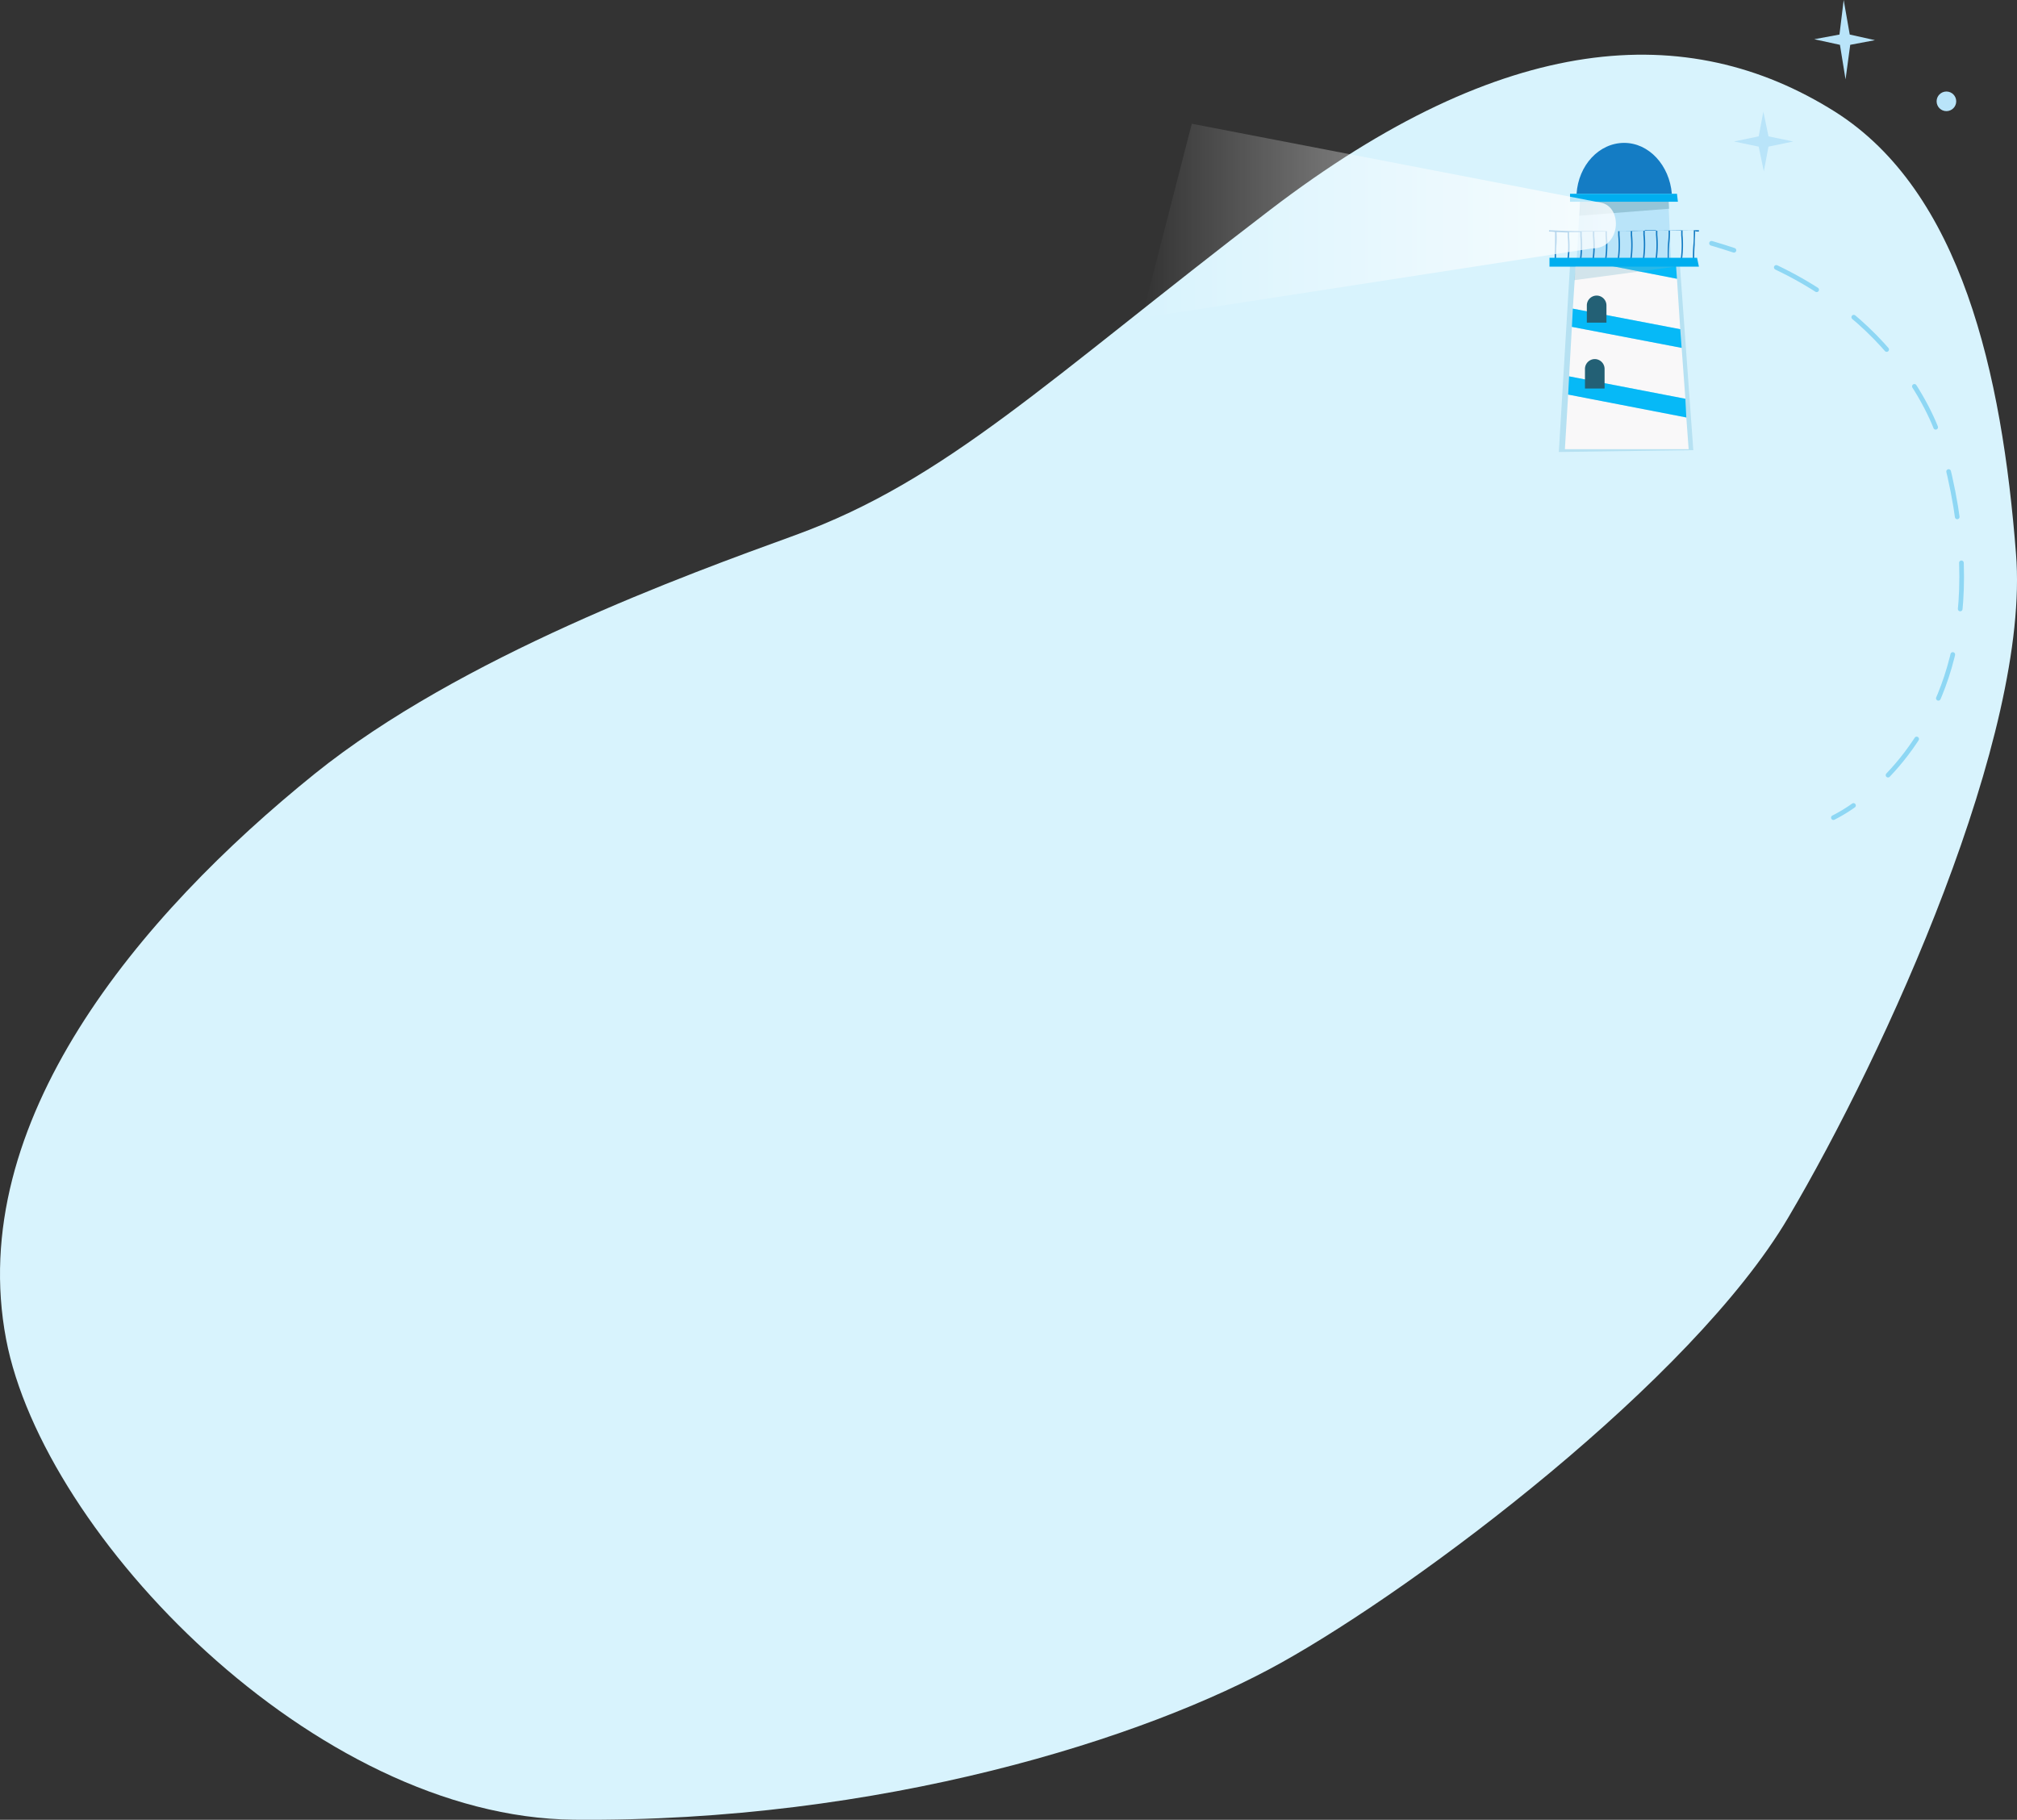 <svg xmlns="http://www.w3.org/2000/svg" width="431.921" height="389.715" viewBox="0 0 431.921 389.715">
    <rect x="0" y="0" width="431.921" height="389.715" fill="#333333" stroke="none"/>
    <defs>
        <style>
            .cls-1{fill:#d8f3fd}.cls-2{fill:#b6e1f2}.cls-3{fill:#f9f8f9}.cls-4{fill:#06b9f7}.cls-5{fill:#b9e4f9}.cls-6{fill:#95c5d8}.cls-7{fill:#147cc4}.cls-8{fill:#00aeef}.cls-9{fill:#236075}.cls-10{fill:#77b4c9;opacity:.3}.cls-11{opacity:.8;fill:url(#linear-gradient)}.cls-12,.cls-13{fill:none;stroke:#8ed7f4;stroke-linecap:round;stroke-linejoin:round}.cls-13{stroke-dasharray:9.888 9.888}
        </style>
        <linearGradient id="linear-gradient" x2="1" y1=".499" y2=".499" gradientUnits="objectBoundingBox">
            <stop offset="0" stop-color="#fff" stop-opacity="0"/>
            <stop offset="1" stop-color="#fff"/>
        </linearGradient>
    </defs>
    <g id="image-bkgrd-3" transform="translate(.006)">
        <path id="Path_58" d="M170.3 114.6c-23.4 8.5-71.7 26-102.9 51.1-37.7 30.4-74.9 74.7-66.1 121.1 8 42 66.1 102.4 121.6 102.9 65.6.6 122.5-17.4 151.6-33.7 29.2-16.3 87.8-60.3 108.4-95.2 20.9-35.4 51.9-103.6 48.8-142.2-3-38.6-11.7-77.6-38.8-94.7-31.5-19.8-70.8-17.3-121 21.1-47.6 36.4-69.2 57.8-101.6 69.6z" class="cls-1" data-name="Path 58"/>
        <path id="Path_59" d="M333.8 96.8l2.4-40 23.5-.4 2.9 40z" class="cls-2" data-name="Path 59"/>
        <g id="Group_34" data-name="Group 34">
            <g id="Group_33" data-name="Group 33">
                <g id="Group_30" data-name="Group 30">
                    <path id="Path_60" d="M337.4 56.8h6.8l14.9 2.9.7 10.8-23-4.4z" class="cls-3" data-name="Path 60"/>
                    <path id="Path_61" d="M336.6 70l23.5 4.5.8 10.9-24.9-4.8z" class="cls-3" data-name="Path 61"/>
                    <path id="Path_62" d="M361.6 96.2h-26.5l.7-11.7 25.3 4.9z" class="cls-3" data-name="Path 62"/>
                </g>
                <path id="Path_63" d="M359.1 59.7l-14.9-2.9h14.7z" class="cls-4" data-name="Path 63"/>
                <path id="Path_64" d="M360.1 74.5L336.6 70l.2-3.9 23 4.4z" class="cls-4" data-name="Path 64"/>
                <path id="Path_65" d="M361.1 89.4l-25.3-4.9.2-3.9 24.9 4.8z" class="cls-4" data-name="Path 65"/>
                <g id="Group_31" data-name="Group 31">
                    <path id="Path_66" d="M357.2 41.7h-18.8l-.8 14.6 20.3.7z" class="cls-5" data-name="Path 66"/>
                    <path id="Path_67" d="M357.3 42.3l.1 2.4-19.2 1.5.2-3.9z" class="cls-6" data-name="Path 67"/>
                </g>
                <path id="Path_68" d="M337.6 41.5c.4-6.1 4.8-10.9 10.2-10.9 5.3 0 9.7 4.8 10.2 10.9z" class="cls-7" data-name="Path 68"/>
                <path id="Path_69" d="M359.1 41.5h-22.9v1.7h23.1z" class="cls-8" data-name="Path 69"/>
                <path id="Path_70" d="M363.8 49.6v-.3c-3.3 0-6.7.1-9.9.1-2.4 0-4.8.1-7.3.1h-8.2c-2.2 0-4.4-.1-6.7-.2v.3a5.7 5.7 0 0 1 1.3.1v2.5c0 1-.1 2.3-.1 4.3h.3c0-1.9 0-3.2.1-4.3a20.832 20.832 0 0 0 0-2.5c.8 0 1.6.1 2.4.1v.9a21.792 21.792 0 0 1-.2 5.7h.3a22.712 22.712 0 0 0 .2-5.8v-.9h2.4v.9a21.792 21.792 0 0 1-.2 5.7h.3a22.712 22.712 0 0 0 .2-5.8v-.9h2.4v1a21.184 21.184 0 0 1-.2 5.6h.3a21.186 21.186 0 0 0 .2-5.6v-1h2.4v1a20.3 20.3 0 0 1-.2 5.5h.3a21.186 21.186 0 0 0 .2-5.6v-1h2.4v.9a21.792 21.792 0 0 1-.2 5.7h.3a22.712 22.712 0 0 0 .2-5.8v-.8h2.4v.9a21.792 21.792 0 0 1-.2 5.7h.3a22.712 22.712 0 0 0 .2-5.8v-.9h2.4v.9a21.792 21.792 0 0 1-.2 5.7h.3a22.712 22.712 0 0 0 .2-5.8v-.9h2.4v1a22.709 22.709 0 0 1-.2 5.8h.3a22.712 22.712 0 0 0 .2-5.8v-.9h2.4a18.482 18.482 0 0 1-.1 2.4c-.1 1.1-.1 2.3-.1 4.4h.3a27.748 27.748 0 0 1 .1-4.4 18.482 18.482 0 0 0 .1-2.4h2.4v1a21.792 21.792 0 0 1-.2 5.7h.3a22.712 22.712 0 0 0 .2-5.8v-1h2.4c0 1.1 0 2.1-.1 3.2s-.1 2.3-.1 3.6h.3c0-1.4 0-2.5.1-3.6 0-1.1.1-2.1.1-3.2-.1.3.3.3.8.3z" class="cls-7" data-name="Path 70"/>
                <g id="Group_32" data-name="Group 32">
                    <path id="Path_71" d="M339.7 69.1h4.3v-3.7a2.112 2.112 0 0 0-2.1-2.1 2.112 2.112 0 0 0-2.1 2.1v3.7z" class="cls-9" data-name="Path 71"/>
                    <path id="Path_72" d="M339.3 83.2h4.3V79a2.112 2.112 0 0 0-2.1-2.1 2.112 2.112 0 0 0-2.1 2.1v4.2z" class="cls-9" data-name="Path 72"/>
                </g>
                <path id="Path_73" d="M363.4 55.2h-31.6v1.9h32z" class="cls-8" data-name="Path 73"/>
                <path id="Path_74" d="M358.8 57.1h-21.4l-.3 2.9z" class="cls-10" data-name="Path 74"/>
            </g>
            <path id="Path_75" d="M340.9 53.2l-96.4 14.9 10.7-41.6 87.6 16.9c4.8.9 4.3 9.9-1.9 9.8z" class="cls-11" data-name="Path 75"/>
        </g>
        <path id="Path_76" d="M378.7 29.2l5.3 1.1-5.3 1.1-1 5.3-1.1-5.3-5.3-1.1 5.3-1.1 1-5.3z" class="cls-5" data-name="Path 76"/>
        <path id="Path_77" d="M396.1 7.4l5.4 1.2-5.3 1-1 7.4-1.2-7.4-5.5-1.2 5.4-1 .9-7.4z" class="cls-5" data-name="Path 77"/>
        <circle id="Ellipse_4" cx="2.1" cy="2.1" r="2.1" class="cls-5" data-name="Ellipse 4" transform="translate(414.7 19.6)"/>
        <g id="Group_36" data-name="Group 36">
            <g id="Group_35" data-name="Group 35">
                <path id="Path_78" d="M392.6 175.1a33.635 33.635 0 0 0 4.3-2.6" class="cls-12" data-name="Path 78"/>
                <path id="Path_79" d="M404.3 166c10.4-10.9 22.4-32.7 11.4-71.1 0 0-6.7-26.1-39.8-39.6" class="cls-13" data-name="Path 79"/>
                <path id="Path_80" d="M371.3 53.6q-2.25-.75-4.8-1.5" class="cls-12" data-name="Path 80"/>
            </g>
        </g>
    </g>
</svg>
